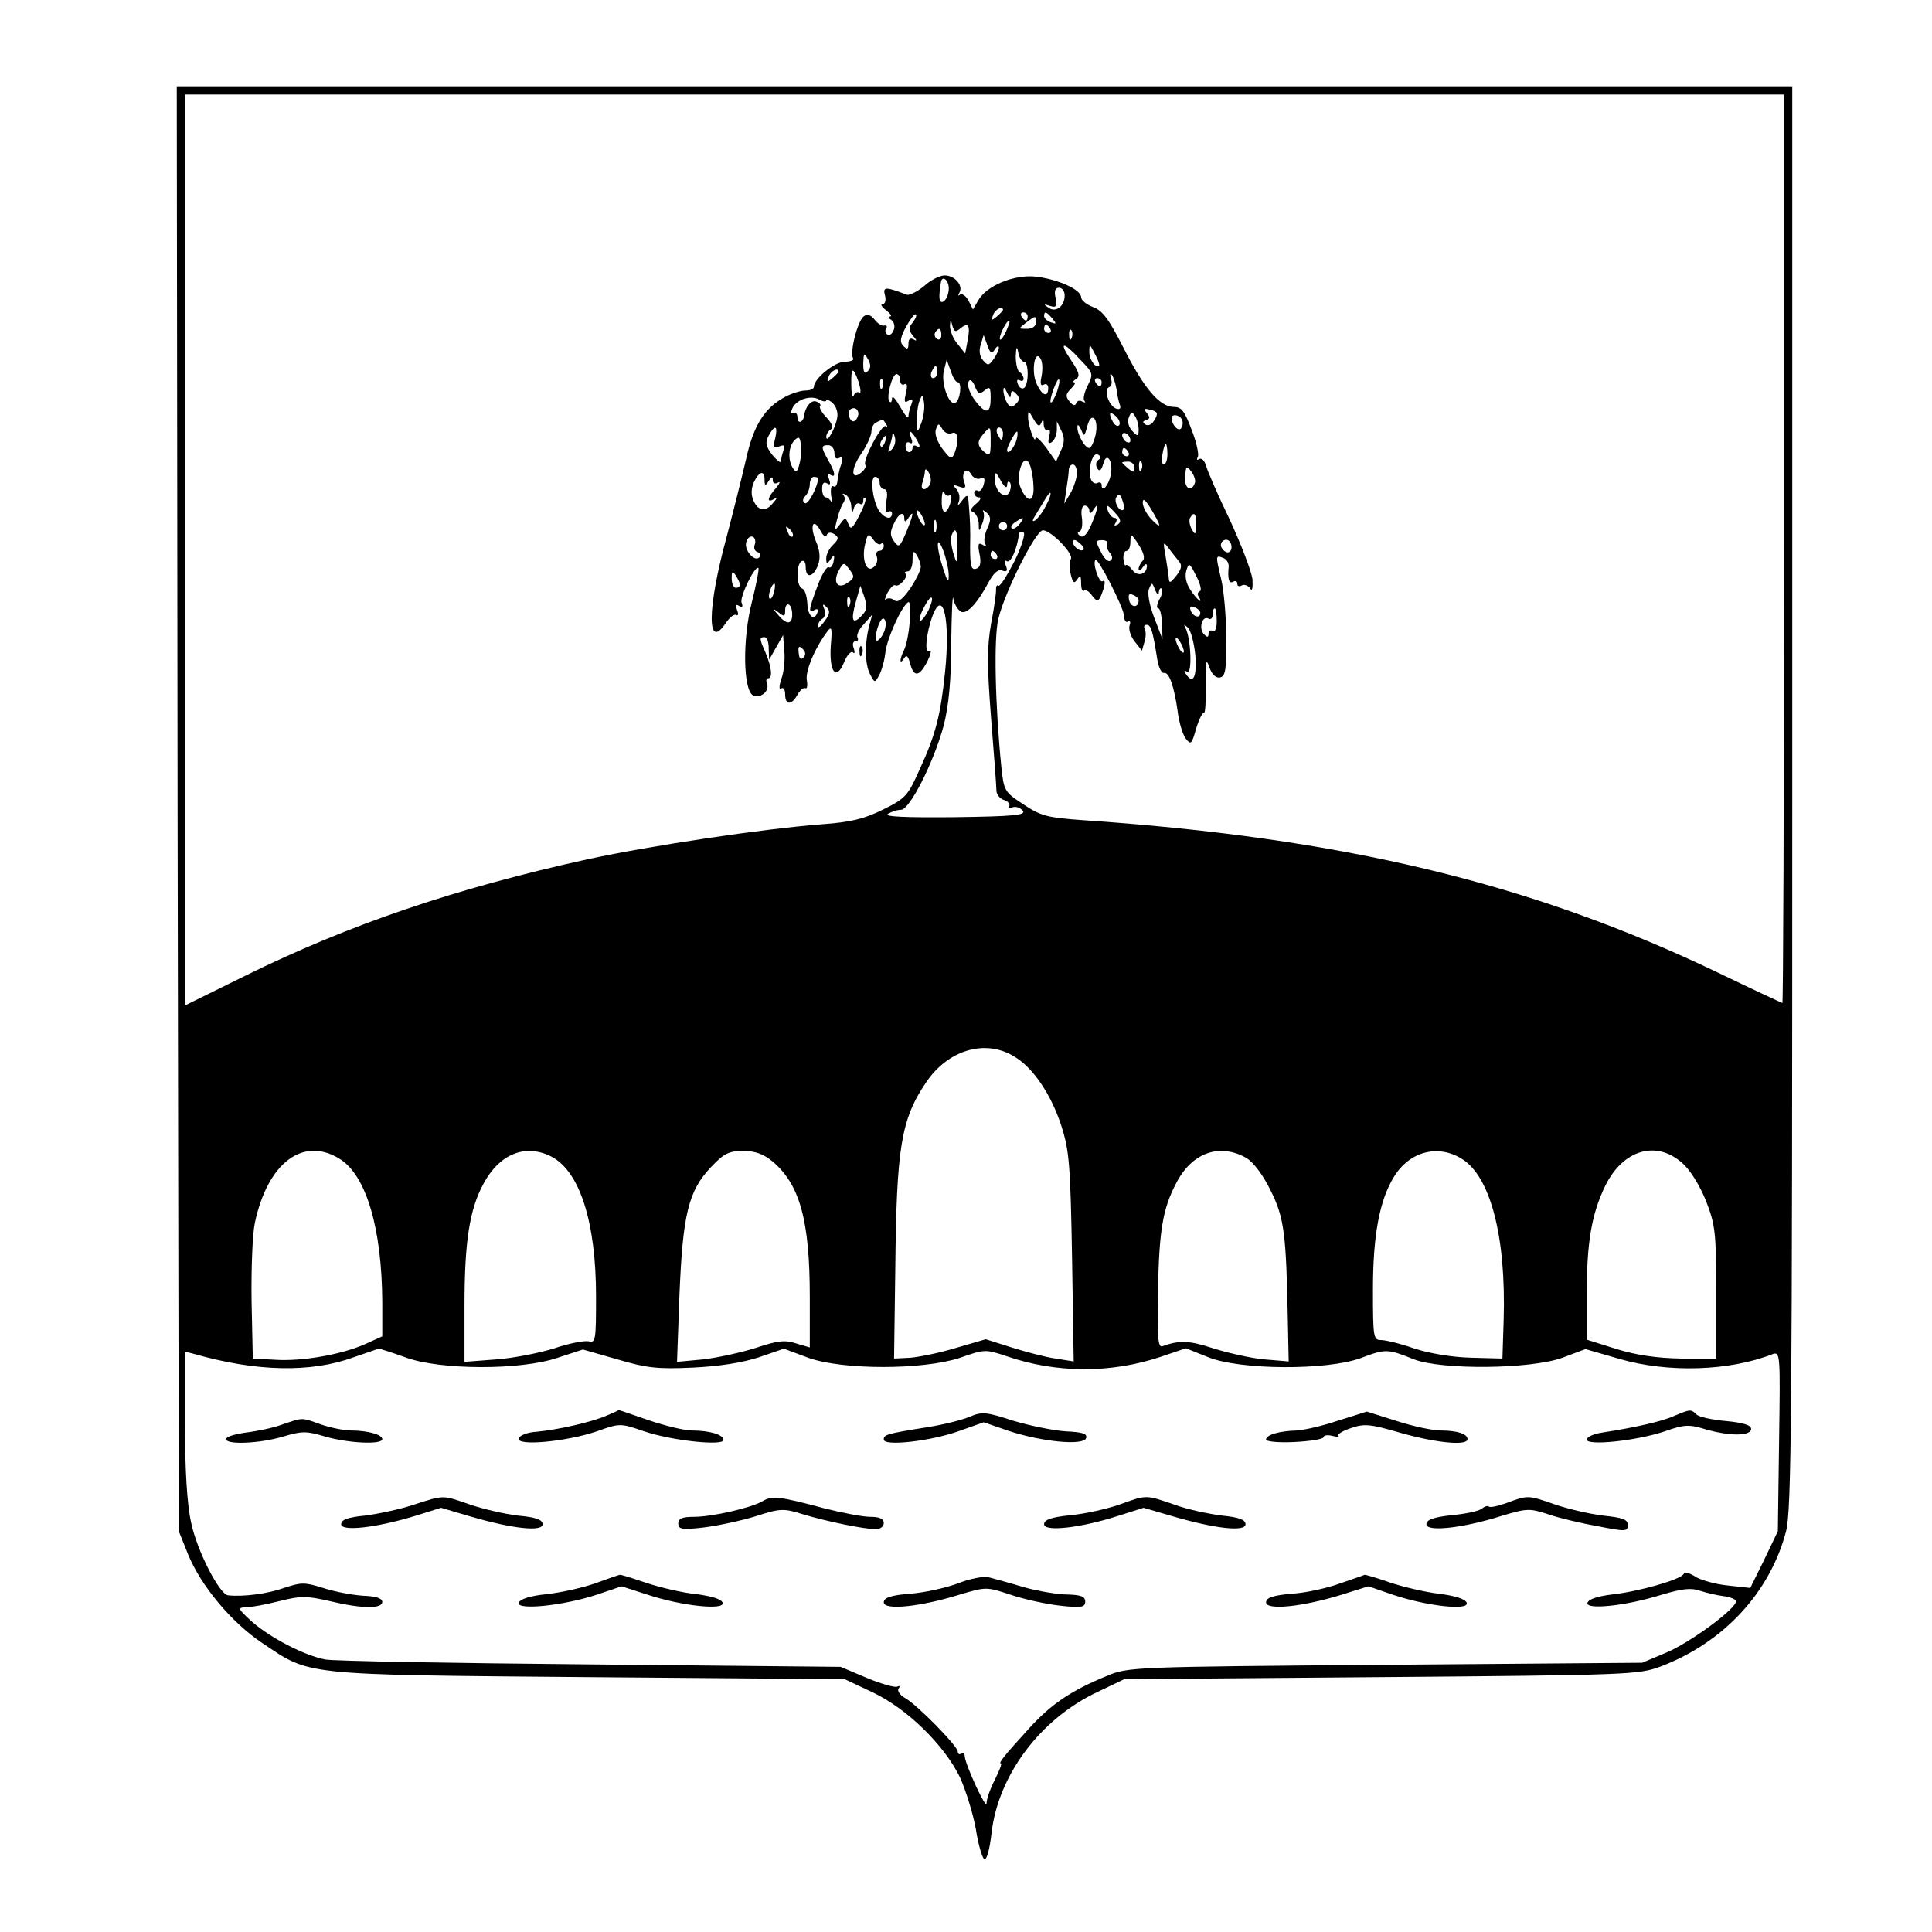 <?xml version="1.0" standalone="no"?>
<!DOCTYPE svg PUBLIC "-//W3C//DTD SVG 20010904//EN"
 "http://www.w3.org/TR/2001/REC-SVG-20010904/DTD/svg10.dtd">
<svg version="1.0" xmlns="http://www.w3.org/2000/svg"
 width="470pt" height="470pt" viewBox="0 0 470 470"
 preserveAspectRatio="xMidYMid meet">
<g transform="translate(0,470) scale(0.1,-0.1)"
fill="#000000" stroke="none">
<path d="M432 2733 l3 -1758 22 -55 c31 -77 106 -167 181 -217 118 -79 90 -77
792 -83 l625 -5 68 -32 c84 -40 173 -127 212 -206 14 -31 32 -88 39 -127 6
-39 16 -72 21 -73 6 -1 13 27 17 63 16 141 118 278 258 344 l65 31 625 5 c604
5 627 6 680 26 153 58 266 180 305 329 13 52 15 267 15 1787 l0 1728 -1965 0
-1965 0 2 -1757z m3908 632 c0 -608 -2 -1105 -4 -1105 -1 0 -72 33 -157 74
-455 218 -913 328 -1548 371 -83 6 -99 10 -141 38 -46 30 -48 33 -54 91 -15
149 -19 315 -7 362 17 68 91 214 108 214 20 0 76 -58 68 -70 -4 -6 -4 -23 0
-38 5 -20 8 -23 16 -11 7 11 9 8 9 -10 0 -13 3 -21 7 -18 3 4 12 -1 19 -11 14
-19 18 -17 29 17 4 15 3 21 -3 17 -8 -5 -25 44 -17 52 6 6 67 -113 69 -134 0
-12 5 -20 10 -16 5 3 7 -1 4 -9 -3 -9 2 -26 12 -39 l18 -23 6 21 c4 12 4 26 1
32 -3 5 -2 10 4 10 11 0 15 -13 26 -82 3 -21 11 -37 17 -35 12 2 24 -31 33
-94 3 -26 12 -55 19 -65 13 -17 15 -15 26 24 7 23 16 40 19 38 3 -2 5 28 4 67
-1 59 1 67 9 44 6 -18 16 -27 26 -25 13 3 16 18 15 98 0 52 -6 115 -12 140
-14 59 -14 60 4 53 9 -3 15 -13 14 -22 -3 -30 1 -42 11 -36 6 3 10 1 10 -5 0
-6 5 -8 11 -4 6 3 15 0 20 -7 5 -9 7 -1 6 21 -2 19 -27 84 -55 145 -29 60 -55
120 -58 132 -4 13 -11 20 -17 16 -5 -3 -7 -1 -3 5 3 6 -3 36 -15 66 -17 46
-25 56 -43 56 -35 0 -73 45 -123 144 -35 69 -51 91 -74 99 -16 6 -29 17 -29
24 0 18 -54 43 -109 50 -54 6 -122 -22 -142 -59 l-12 -21 -11 22 c-7 12 -16
18 -21 14 -4 -4 -5 -2 -1 5 10 17 -11 42 -36 42 -11 0 -34 -11 -50 -26 -17
-14 -36 -23 -42 -21 -52 20 -59 20 -53 -2 3 -12 0 -21 -6 -21 -6 0 -2 -7 9
-15 10 -8 15 -15 9 -15 -5 0 -4 -4 3 -8 7 -5 10 -16 6 -25 -3 -9 -10 -14 -15
-11 -5 3 -7 10 -3 15 3 5 1 8 -5 7 -5 -2 -16 5 -23 14 -8 11 -18 15 -26 9 -15
-9 -35 -87 -27 -102 4 -5 -6 -9 -20 -9 -24 0 -75 -41 -75 -61 0 -5 -9 -9 -20
-9 -12 0 -34 -7 -49 -15 -50 -26 -78 -69 -96 -152 -10 -43 -31 -127 -47 -188
-48 -175 -49 -281 -2 -210 9 13 20 22 25 19 5 -3 6 3 2 12 -4 12 -3 15 5 10 8
-5 10 -2 6 8 -5 14 33 92 41 84 2 -2 -5 -39 -16 -83 -23 -90 -21 -211 2 -226
17 -10 42 9 35 28 -3 7 -2 13 3 13 11 0 8 28 -7 63 -15 34 -15 37 -2 37 6 0
10 -12 10 -27 l1 -28 17 30 17 30 3 -38 c2 -22 -1 -52 -7 -68 -6 -18 -6 -27
-1 -24 6 4 10 -3 10 -14 0 -27 16 -27 30 -1 6 11 15 18 19 16 4 -3 6 5 4 18
-5 22 19 79 49 119 11 15 13 11 9 -34 -4 -64 13 -86 32 -41 7 18 17 29 22 25
4 -5 5 0 2 10 -4 9 -2 17 4 17 6 0 8 4 5 9 -3 5 3 20 15 32 l21 24 -7 -25
c-12 -45 -11 -95 1 -119 12 -23 12 -23 23 -3 6 11 13 36 15 56 5 36 39 110 55
121 12 7 3 -91 -10 -117 -11 -22 -11 -37 0 -20 6 10 10 7 15 -12 9 -34 22 -33
42 5 8 17 11 28 5 25 -13 -8 -8 44 8 87 26 67 43 -13 30 -138 -11 -106 -23
-152 -61 -235 -29 -65 -34 -72 -89 -99 -46 -23 -79 -31 -147 -36 -145 -11
-418 -52 -571 -85 -323 -71 -581 -159 -833 -283 l-148 -73 0 1108 0 1108 1945
0 1945 0 0 -1105z m-2032 630 c-1 -13 -7 -26 -14 -29 -10 -4 -11 11 -5 47 3
20 21 4 19 -18z m282 -14 c0 -26 -22 -43 -40 -29 -12 8 -11 9 4 4 15 -5 18 -2
14 19 -4 17 -1 25 8 25 8 0 14 -8 14 -19z m-150 -35 c0 -2 -7 -9 -15 -16 -13
-11 -14 -10 -9 4 5 14 24 23 24 12z m-220 -31 c-10 -12 -10 -18 1 -32 10 -11
10 -14 2 -9 -9 5 -13 1 -13 -10 0 -14 -3 -15 -12 -6 -10 10 -8 20 6 47 11 19
21 33 24 30 3 -2 -1 -11 -8 -20z m280 15 c0 -5 -2 -10 -4 -10 -3 0 -8 5 -11
10 -3 6 -1 10 4 10 6 0 11 -4 11 -10z m60 -5 c11 -13 10 -14 -4 -9 -9 3 -16
10 -16 15 0 13 6 11 20 -6z m-40 -10 c0 -9 -9 -15 -22 -15 -21 0 -21 0 -2 15
24 18 24 18 24 0z m-184 -14 c20 16 25 8 18 -29 l-6 -32 -19 24 c-11 13 -18
32 -18 43 1 17 2 17 6 0 4 -14 8 -16 19 -6z m112 -6 c-6 -14 -13 -23 -15 -21
-5 5 15 46 22 46 3 0 -1 -11 -7 -25z m107 5 c3 -5 1 -10 -4 -10 -6 0 -11 5
-11 10 0 6 2 10 4 10 3 0 8 -4 11 -10z m-265 -16 c0 -8 -5 -12 -10 -9 -6 4 -8
11 -5 16 9 14 15 11 15 -7z m317 -6 c-3 -8 -6 -5 -6 6 -1 11 2 17 5 13 3 -3 4
-12 1 -19z m-187 -28 c5 8 10 10 10 4 0 -5 -6 -18 -13 -28 -12 -16 -14 -16
-26 -2 -8 9 -10 24 -5 38 l7 23 9 -25 c7 -20 11 -22 18 -10z m71 -30 c12 0 12
-57 0 -64 -5 -3 -12 1 -15 10 -3 8 -2 12 4 9 6 -3 10 -2 10 4 0 5 -4 13 -10
16 -5 3 -9 21 -9 38 1 24 3 26 6 10 2 -13 9 -23 14 -23z m137 5 c32 -33 32
-35 18 -63 -8 -16 -12 -33 -8 -37 4 -5 2 -5 -5 -2 -6 4 -13 2 -15 -4 -2 -7 -8
-6 -16 4 -10 12 -10 18 3 31 9 9 13 16 8 16 -4 0 -2 4 5 8 10 7 7 17 -12 45
-32 47 -20 48 22 2z m46 -14 c-7 -9 -24 13 -24 32 0 21 1 21 13 -3 8 -14 12
-27 11 -29z m-563 -14 c-8 -8 -11 -3 -11 19 1 25 2 27 11 11 8 -14 8 -22 0
-30z m423 -11 c-4 -19 -3 -26 5 -22 6 4 11 0 11 -8 0 -24 -15 -19 -28 10 -14
29 -5 85 9 62 5 -7 6 -26 3 -42z m-204 -16 c11 0 6 -44 -6 -50 -15 -8 -35 47
-28 77 l7 28 10 -28 c5 -15 12 -27 17 -27z m-50 25 c0 -8 -4 -15 -10 -15 -5 0
-7 7 -4 15 4 8 8 15 10 15 2 0 4 -7 4 -15z m-240 1 c0 -2 -7 -9 -15 -16 -13
-11 -14 -10 -9 4 5 14 24 23 24 12z m49 -26 c5 -17 6 -28 1 -25 -4 3 -11 -1
-13 -7 -3 -7 -6 4 -6 25 -1 45 4 47 18 7z m101 4 c0 -8 5 -12 10 -9 7 4 8 -3
4 -21 -5 -21 -4 -25 6 -19 10 6 12 4 7 -9 -4 -10 -7 -23 -7 -29 -1 -7 -9 4
-20 23 -11 19 -19 29 -20 21 0 -8 -3 -12 -6 -8 -9 8 6 67 17 67 5 0 9 -7 9
-16z m526 -20 c2 -16 6 -34 9 -41 2 -7 -2 -10 -10 -7 -18 7 -31 47 -17 52 6 2
8 11 5 20 -3 9 -3 14 1 11 4 -4 9 -19 12 -35z m-569 4 c-3 -8 -6 -5 -6 6 -1
11 2 17 5 13 3 -3 4 -12 1 -19z m248 -8 c13 11 15 8 15 -19 0 -35 -10 -39 -32
-13 -19 22 -28 48 -20 56 3 4 10 -3 14 -15 7 -17 11 -19 23 -9z m176 -4 c-14
-36 -22 -33 -9 5 6 16 12 28 14 26 3 -2 0 -16 -5 -31z m109 24 c0 -5 -2 -10
-4 -10 -3 0 -8 5 -11 10 -3 6 -1 10 4 10 6 0 11 -4 11 -10z m-221 -30 c1 11 4
11 13 2 9 -9 9 -15 0 -24 -10 -10 -15 -10 -22 2 -5 8 -9 22 -9 30 0 10 3 8 9
-5 5 -12 9 -15 9 -5z m-449 -14 c0 3 7 1 15 -6 8 -7 14 -22 12 -34 -3 -25 -26
-67 -27 -49 0 6 5 15 11 18 7 5 3 15 -10 29 -12 12 -19 25 -16 28 3 3 -1 8 -9
11 -12 5 -27 -12 -30 -35 -2 -16 -16 -20 -16 -4 0 9 -4 14 -10 11 -6 -3 -7 1
-3 10 8 22 44 35 66 23 9 -5 17 -6 17 -2z m231 -56 c-9 -24 -10 -24 -10 7 -1
17 2 40 7 50 6 15 7 14 10 -7 2 -14 -2 -37 -7 -50z m-153 21 c-2 -9 -7 -16
-12 -16 -5 0 -10 7 -11 16 -2 9 4 16 12 16 7 0 12 -7 11 -16z m721 -12 c-6
-11 -15 -16 -22 -12 -8 5 -8 8 1 11 10 3 10 7 2 17 -9 11 -7 12 9 8 17 -4 19
-9 10 -24z m-276 -8 c4 10 6 9 6 -4 1 -10 5 -16 10 -13 5 4 7 -4 3 -16 -3 -14
-2 -19 6 -14 7 4 12 17 13 29 l0 22 11 -23 c8 -16 8 -29 -1 -48 l-12 -27 -24
34 c-14 18 -25 29 -26 23 -1 -16 -18 30 -18 51 0 18 1 17 13 -4 10 -18 15 -20
19 -10z m190 -5 c-3 -4 -9 -2 -14 5 -13 22 -11 31 5 17 8 -7 12 -17 9 -22z
m47 -11 c0 -17 -2 -18 -15 -4 -9 9 -13 23 -9 33 5 14 9 15 15 4 5 -7 9 -22 9
-33z m-105 -14 c-4 -17 -11 -31 -15 -31 -11 0 -30 34 -29 52 0 7 4 4 9 -7 7
-18 8 -18 15 8 10 39 29 18 20 -22z m210 39 c3 -5 3 -15 -1 -21 -6 -11 -23 6
-24 24 0 10 18 9 25 -3z m-719 -12 c4 -7 3 -10 -1 -5 -9 8 -57 -82 -50 -94 3
-4 -2 -12 -9 -18 -26 -22 -27 7 -1 45 14 20 25 45 25 55 0 9 6 20 13 22 6 3
13 6 14 6 1 1 5 -5 9 -11z m159 -22 c16 7 19 -17 7 -49 -7 -16 -10 -14 -30 12
-13 18 -19 37 -15 47 5 14 7 15 15 1 5 -9 15 -14 23 -11z m-429 -12 c-6 -22
-4 -25 10 -20 12 5 15 2 10 -10 -3 -8 -6 -20 -6 -26 0 -6 -9 1 -21 15 -16 21
-18 31 -9 47 15 28 23 25 16 -6z m524 -10 c0 -31 -2 -35 -15 -24 -18 15 -19
26 -2 45 17 20 17 19 17 -21z m30 21 c0 -8 -2 -15 -4 -15 -2 0 -6 7 -10 15 -3
8 -1 15 4 15 6 0 10 -7 10 -15z m-271 -39 c-9 -8 -10 -7 -5 7 3 10 7 24 7 30
1 7 3 4 6 -7 3 -10 -1 -23 -8 -30z m62 23 c8 -15 8 -19 0 -15 -6 4 -11 2 -11
-3 0 -6 -4 -11 -8 -11 -5 0 -9 7 -9 15 0 8 5 11 10 8 6 -4 8 0 4 10 -9 24 0
21 14 -4z m242 1 c-5 -19 -23 -39 -23 -25 0 9 20 45 24 45 2 0 2 -9 -1 -20z
m277 -1 c0 -6 -4 -7 -10 -4 -5 3 -10 11 -10 16 0 6 5 7 10 4 6 -3 10 -11 10
-16z m-805 -57 c-5 -20 -8 -23 -16 -11 -13 20 -11 53 4 68 10 10 13 8 15 -9 2
-12 1 -34 -3 -48z m208 53 c-3 -9 -8 -14 -10 -11 -3 3 -2 9 2 15 9 16 15 13 8
-4z m-123 -27 c0 -12 4 -16 12 -12 8 5 9 0 4 -17 -5 -13 -8 -32 -9 -41 -1 -9
-5 -14 -10 -11 -5 3 -7 -7 -5 -23 3 -16 3 -23 1 -16 -3 6 -9 12 -14 12 -5 0
-9 9 -9 21 0 13 4 18 12 13 8 -5 9 -2 5 10 -4 10 -3 15 3 11 14 -9 12 6 -5 35
-18 32 -18 37 0 37 8 0 15 -9 15 -19z m810 -3 c0 -14 -4 -25 -9 -25 -4 0 -6
11 -3 25 2 14 6 25 8 25 2 0 4 -11 4 -25z m-95 5 c3 -5 1 -10 -4 -10 -6 0 -11
5 -11 10 0 6 2 10 4 10 3 0 8 -4 11 -10z m-73 -19 c-6 -4 -7 -12 -3 -20 6 -9
10 -6 15 11 8 31 25 6 18 -28 -5 -25 -22 -44 -22 -24 0 6 -5 8 -10 5 -6 -3
-13 1 -16 9 -9 23 4 68 17 60 8 -4 8 -8 1 -13z m-158 -61 c3 -42 -14 -46 -31
-7 -13 28 6 86 20 61 5 -8 10 -32 11 -54z m246 42 c0 -12 -3 -12 -15 -2 -8 7
-15 13 -15 15 0 1 7 2 15 2 8 0 15 -7 15 -15z m17 -4 c-3 -8 -6 -5 -6 6 -1 11
2 17 5 13 3 -3 4 -12 1 -19z m-157 -10 c-1 -13 -8 -34 -16 -48 l-15 -25 5 34
c3 18 6 40 6 47 0 8 5 14 10 14 6 0 10 -10 10 -22z m287 -22 c-8 -25 -26 -15
-24 13 2 28 3 29 15 14 7 -9 11 -22 9 -27z m-644 -3 c-3 -7 -10 -13 -15 -13
-6 0 -7 7 -4 16 3 9 6 21 6 27 0 7 4 7 9 -2 5 -8 7 -20 4 -28z m122 13 c10 4
12 0 8 -15 -3 -11 -9 -18 -14 -15 -5 3 -9 0 -9 -5 0 -6 5 -11 12 -11 6 0 3 -7
-8 -16 -13 -11 -15 -17 -6 -20 6 -3 12 -15 13 -27 0 -21 1 -21 8 -2 5 11 6 25
3 30 -3 6 1 4 8 -2 11 -10 11 -18 2 -38 -7 -15 -9 -31 -6 -37 5 -7 2 -8 -6 -3
-10 6 -12 1 -7 -23 4 -20 2 -32 -7 -35 -13 -5 -16 4 -16 53 1 40 0 64 -3 100
-2 28 -3 29 -16 13 -11 -15 -13 -15 -8 -2 3 9 0 22 -6 29 -10 10 -8 12 7 6 14
-5 17 -2 12 10 -9 23 5 40 16 21 5 -9 15 -14 23 -11z m-525 -3 c0 -15 2 -16
10 -3 7 11 10 11 10 2 0 -8 5 -10 13 -6 6 4 4 -2 -5 -13 -21 -23 -24 -38 -5
-27 8 5 8 2 -2 -9 -18 -23 -36 -21 -48 5 -6 14 -6 29 1 45 13 27 26 30 26 6z
m590 -14 c0 8 3 12 6 8 4 -3 4 -14 0 -23 -9 -22 -36 0 -36 30 1 20 2 20 15 -4
8 -14 14 -19 15 -11z m-460 17 c0 -19 -24 -65 -32 -60 -6 4 -6 10 1 17 6 6 11
19 11 29 0 10 5 18 10 18 6 0 10 -2 10 -4z m150 -11 c0 -8 5 -15 11 -15 7 0 9
-11 5 -30 -3 -19 -2 -29 4 -25 6 3 10 1 10 -4 0 -15 -15 -14 -29 3 -17 20 -26
86 -12 86 6 0 11 -7 11 -15z m170 -30 c4 3 6 -4 3 -15 -9 -34 -23 -33 -22 2 0
18 3 27 6 20 2 -6 8 -10 13 -7z m-239 -28 c1 -17 2 -18 6 -4 2 9 9 15 14 12 5
-4 9 -1 9 6 0 7 2 10 5 7 3 -2 -4 -22 -15 -43 -16 -31 -21 -35 -26 -20 -7 17
-8 17 -21 -1 -13 -17 -14 -16 -7 11 4 17 11 35 15 41 5 6 5 15 1 19 -4 5 -1 5
6 1 6 -4 13 -17 13 -29z m474 4 c-8 -17 -21 -33 -27 -37 -8 -5 -7 1 3 16 8 14
19 31 23 38 15 25 16 11 1 -17z m189 -10 c-9 -10 -26 18 -18 30 5 9 9 8 14 -7
4 -10 6 -21 4 -23z m86 -38 c0 -4 -9 3 -20 15 -11 12 -20 29 -20 39 0 12 6 8
20 -15 11 -18 20 -35 20 -39z m-170 35 c0 -9 4 -8 10 2 14 22 12 4 -5 -36 -10
-23 -19 -33 -27 -28 -7 5 -8 9 -2 11 6 2 8 17 6 33 -3 18 0 30 7 30 6 0 11 -6
11 -12z m64 -7 c13 -14 14 -21 5 -27 -8 -4 -10 -3 -5 4 4 7 3 12 -2 12 -6 0
-12 7 -16 15 -7 20 -3 19 18 -4z m-464 -26 c0 -5 -5 -3 -10 5 -5 8 -10 20 -10
25 0 6 5 3 10 -5 5 -8 10 -19 10 -25z m-50 13 c0 -9 4 -8 10 2 15 23 12 7 -6
-36 -15 -35 -17 -37 -29 -21 -10 14 -10 23 -1 42 12 27 26 33 26 13z m710 -15
c-1 -24 -2 -26 -11 -10 -5 9 -7 22 -4 27 10 17 15 11 15 -17z m-633 -15 c-3
-7 -5 -2 -5 12 0 14 2 19 5 13 2 -7 2 -19 0 -25z m203 17 c-7 -9 -15 -13 -19
-10 -3 3 1 10 9 15 21 14 24 12 10 -5z m-469 -27 c3 7 9 8 18 3 12 -8 12 -12
-2 -26 -10 -9 -17 -24 -17 -33 0 -15 2 -15 11 -2 8 12 10 11 7 -5 -2 -11 -7
-18 -12 -15 -4 3 -17 -17 -27 -45 -22 -58 -23 -69 -8 -59 7 4 10 2 8 -5 -8
-24 -24 -10 -25 21 -1 18 -6 34 -12 36 -15 5 -16 58 -2 67 6 3 10 -3 10 -14 0
-29 18 -26 30 4 6 17 5 35 -5 58 -16 39 -7 59 11 26 6 -12 13 -17 15 -11z
m439 22 c0 -5 -4 -10 -10 -10 -5 0 -10 5 -10 10 0 6 5 10 10 10 6 0 10 -4 10
-10z m-522 -25 c-3 -3 -9 2 -12 12 -6 14 -5 15 5 6 7 -7 10 -15 7 -18z m401
-27 c-1 -42 -1 -42 -10 -13 -5 17 -7 36 -4 43 9 24 15 11 14 -30z m139 -33
c-18 -35 -35 -62 -39 -60 -4 3 -6 -1 -6 -8 1 -6 -4 -44 -12 -84 -10 -58 -10
-101 0 -230 7 -87 13 -166 13 -176 0 -9 8 -20 18 -23 10 -3 16 -10 13 -15 -3
-5 0 -6 8 -3 8 3 19 -1 25 -8 9 -11 -20 -14 -166 -16 -119 -1 -172 1 -162 8 8
5 22 10 32 10 21 0 80 116 104 206 12 48 18 108 18 198 1 71 3 121 5 111 1
-10 8 -24 15 -30 13 -15 40 11 70 67 13 24 24 34 34 30 11 -4 14 -1 9 12 -4 9
-3 15 2 11 10 -6 25 29 30 66 0 5 5 7 11 4 5 -3 -4 -33 -22 -70z m-632 40 c-3
-8 0 -16 7 -18 7 -2 9 -8 4 -13 -12 -12 -39 20 -31 39 3 9 10 14 16 11 5 -3 7
-12 4 -19z m307 2 c4 3 7 1 7 -5 0 -7 -5 -12 -11 -12 -6 0 -9 -6 -6 -14 3 -8
0 -20 -8 -26 -17 -15 -30 20 -20 58 6 25 8 25 19 10 7 -10 16 -15 19 -11z
m637 -41 c-6 -6 -10 -15 -10 -20 0 -6 5 -4 10 4 6 9 10 10 10 3 0 -20 -22 -27
-35 -10 -7 9 -14 15 -16 12 -3 -2 -5 5 -6 15 -1 11 2 20 8 20 5 0 9 10 9 23 0
20 2 20 20 -8 12 -19 16 -33 10 -39z m-472 -36 c0 -19 -3 -16 -13 15 -18 54
-18 91 0 45 7 -19 13 -46 13 -60z m328 63 c-7 -7 -26 7 -26 19 0 6 6 6 15 -2
9 -7 13 -15 11 -17z m57 14 c-2 -4 0 -14 7 -22 7 -8 7 -15 1 -19 -5 -4 -16 6
-23 22 -13 25 -13 28 3 28 10 0 15 -4 12 -9z m303 -8 c0 -9 -6 -15 -13 -12 -7
3 -13 11 -13 17 0 7 6 13 13 13 7 0 13 -8 13 -18z m-127 -36 c7 -8 5 -18 -7
-33 -16 -20 -18 -20 -19 -3 -1 10 -5 34 -8 53 -6 33 -5 34 9 15 8 -11 20 -25
25 -32z m-629 -12 c0 -8 -12 -32 -26 -53 -19 -27 -30 -35 -39 -28 -6 5 -15 6
-20 2 -4 -4 -2 3 4 16 7 12 15 21 19 18 9 -5 32 20 25 28 -4 3 -1 6 5 6 7 0
12 12 12 28 0 21 2 24 10 12 5 -8 10 -22 10 -29z m185 29 c3 -5 1 -10 -4 -10
-6 0 -11 5 -11 10 0 6 2 10 4 10 3 0 8 -4 11 -10z m-362 -67 c-24 -18 -38 -1
-23 28 12 22 13 22 27 3 12 -16 12 -20 -4 -31z m856 -21 c-5 -2 -7 -8 -3 -13
13 -22 -5 -7 -20 16 -11 16 -14 34 -10 47 6 20 8 19 24 -13 10 -19 14 -36 9
-37z m-1119 16 c0 -5 -4 -8 -10 -8 -5 0 -10 10 -10 23 0 18 2 19 10 7 5 -8 10
-18 10 -22z m83 -18 c-3 -12 -8 -19 -11 -16 -5 6 5 36 12 36 2 0 2 -9 -1 -20z
m936 -1 c1 8 4 12 7 9 3 -4 1 -16 -6 -27 -6 -12 -7 -21 -2 -21 4 0 8 -17 9
-37 l1 -38 -20 52 c-12 31 -17 60 -13 70 7 17 8 17 15 -2 5 -12 9 -14 9 -6z
m-723 -57 c-22 -23 -27 -12 -14 34 l11 39 10 -28 c7 -23 6 -32 -7 -45z m674
38 c0 -19 -18 -19 -23 -1 -3 14 -1 18 9 14 8 -3 14 -9 14 -13z m-703 -12 c-3
-8 -6 -5 -6 6 -1 11 2 17 5 13 3 -3 4 -12 1 -19z m192 -12 c-7 -14 -16 -26
-20 -26 -4 0 -1 14 8 31 18 36 29 33 12 -5z m-332 -6 c2 -29 -12 -32 -33 -7
-16 18 -16 19 -1 8 15 -12 17 -11 17 3 0 23 15 20 17 -4z m79 -21 c-9 -13 -16
-18 -16 -12 0 7 5 15 11 18 6 4 8 14 4 24 -5 12 -3 13 6 4 9 -9 8 -17 -5 -34z
m914 20 c0 -14 -17 -10 -23 5 -4 10 -1 13 9 9 7 -3 14 -9 14 -14z m40 -20 c0
-17 -4 -28 -10 -24 -5 3 -10 1 -10 -6 0 -10 -3 -10 -11 -2 -14 14 -4 47 11 38
5 -3 10 1 10 9 0 9 2 16 5 16 3 0 5 -14 5 -31z m-807 -19 c-5 -20 -23 -38 -23
-23 1 22 13 52 20 48 5 -3 6 -14 3 -25z m755 -65 c4 -53 -6 -72 -24 -43 -4 7
-3 8 4 4 13 -8 9 83 -4 106 -5 10 -4 10 6 1 7 -7 15 -37 18 -68z m-28 10 c0
-5 -5 -3 -10 5 -5 8 -10 20 -10 25 0 6 5 3 10 -5 5 -8 10 -19 10 -25z m-926
-15 c-6 -6 -10 -2 -11 12 -2 16 1 18 10 9 7 -7 8 -14 1 -21z m513 -970 c46
-27 90 -92 115 -169 19 -59 22 -93 26 -320 l4 -253 -44 7 c-23 3 -72 16 -107
27 l-63 20 -72 -21 c-39 -12 -89 -22 -111 -24 l-40 -2 3 220 c3 294 14 362 75
452 53 79 144 106 214 63z m-1641 -249 c65 -40 103 -169 104 -349 l0 -83 -42
-19 c-59 -26 -153 -42 -218 -38 l-55 3 -3 140 c-1 77 2 162 8 190 31 146 117
211 206 156z m514 6 c70 -35 110 -159 110 -341 0 -106 -1 -114 -18 -109 -11 2
-48 -5 -83 -17 -35 -11 -99 -24 -141 -27 l-78 -6 0 135 c0 157 12 235 46 298
39 73 102 98 164 67z m540 -13 c66 -56 90 -144 90 -329 l0 -123 -34 10 c-27 9
-46 6 -97 -11 -35 -11 -93 -24 -128 -28 l-64 -6 6 164 c8 195 22 252 76 309
32 34 44 40 79 40 29 0 49 -7 72 -26z m1152 9 c18 -11 41 -42 59 -79 33 -66
38 -104 42 -318 l2 -98 -60 5 c-33 3 -89 16 -124 27 -58 19 -82 20 -123 5 -11
-4 -13 20 -11 135 3 145 11 198 44 261 38 75 106 99 171 62z m524 -2 c70 -43
108 -190 102 -391 l-3 -95 -75 2 c-46 1 -100 10 -138 22 -34 12 -71 21 -82 21
-19 0 -20 6 -20 123 0 132 16 217 51 274 38 62 107 80 165 44z m536 -10 c20
-17 43 -55 58 -92 23 -59 25 -77 25 -224 l0 -160 -85 0 c-59 1 -108 8 -157 23
l-73 23 0 108 c0 129 12 198 45 266 43 88 124 112 187 56z m-3106 -473 c83
-31 280 -32 371 -1 l61 20 84 -24 c71 -21 98 -24 183 -20 65 3 121 12 161 25
l61 21 59 -22 c83 -30 280 -30 370 0 60 21 61 21 115 3 120 -41 252 -41 372
-1 l62 21 55 -22 c78 -31 288 -32 370 -2 61 23 65 23 130 -3 68 -26 284 -24
361 4 l56 21 83 -24 c118 -34 266 -30 373 12 18 6 18 -4 15 -212 l-3 -219 -33
-69 -34 -69 -55 6 c-30 3 -65 13 -78 21 -15 10 -26 12 -30 6 -8 -13 -109 -42
-174 -49 -33 -4 -56 -11 -59 -20 -6 -18 94 -8 182 20 48 14 70 17 92 9 16 -5
41 -11 57 -13 15 -2 29 -7 30 -12 4 -16 -112 -102 -171 -126 l-57 -24 -625 -5
c-611 -5 -626 -5 -677 -27 -86 -35 -135 -68 -188 -126 -63 -69 -77 -87 -70
-87 3 0 -4 -18 -15 -40 -11 -21 -20 -47 -20 -57 0 -18 -51 92 -53 114 0 7 -4
10 -9 7 -4 -3 -8 -1 -8 5 0 13 -100 115 -128 130 -12 7 -20 17 -16 23 4 6 3 8
-3 5 -5 -3 -38 6 -74 21 l-64 27 -610 6 c-335 3 -625 8 -644 12 -51 10 -132
52 -177 91 -36 33 -37 35 -15 36 13 0 49 7 81 15 52 13 65 13 122 0 79 -19
128 -19 128 -2 0 9 -16 14 -47 15 -27 2 -70 10 -97 19 -45 14 -53 14 -95 0
-39 -14 -98 -22 -136 -18 -21 2 -76 109 -90 177 -10 45 -15 129 -15 243 l0
173 23 -6 c151 -43 283 -46 387 -8 30 10 58 20 61 21 3 0 32 -9 65 -21z"/>
<path d="M2091 3114 c0 -11 3 -14 6 -6 3 7 2 16 -1 19 -3 4 -6 -2 -5 -13z"/>
<path d="M1475 1256 c-37 -16 -117 -34 -169 -39 -22 -1 -42 -9 -44 -16 -7 -20
117 -8 190 17 56 20 57 20 115 0 68 -23 193 -36 193 -21 0 13 -34 23 -77 23
-17 0 -64 11 -105 25 -40 14 -73 25 -73 25 0 -1 -13 -7 -30 -14z"/>
<path d="M2360 1254 c-18 -8 -62 -19 -98 -25 -107 -17 -112 -19 -112 -31 0
-17 115 -4 184 21 l59 21 61 -21 c82 -27 181 -36 188 -18 4 11 -7 15 -50 17
-30 2 -88 14 -128 26 -64 21 -75 22 -104 10z"/>
<path d="M3255 1244 c-38 -13 -83 -23 -100 -24 -41 -1 -75 -10 -75 -22 0 -5
30 -8 70 -6 38 2 70 7 70 12 0 4 9 6 21 3 12 -3 18 -3 15 0 -3 4 10 12 31 19
32 11 46 10 121 -12 85 -24 162 -32 162 -15 0 13 -26 21 -65 21 -19 0 -67 10
-107 23 l-73 23 -70 -22z"/>
<path d="M4074 1256 c-30 -14 -98 -29 -176 -41 -21 -3 -38 -11 -38 -17 0 -16
122 -3 190 20 48 17 59 17 99 5 58 -17 111 -17 111 1 0 9 -19 15 -61 19 -34 3
-66 10 -72 16 -13 13 -15 13 -53 -3z"/>
<path d="M685 1234 c-22 -8 -61 -16 -87 -19 -27 -4 -48 -10 -48 -16 0 -14 81
-11 138 6 47 14 57 14 104 0 56 -16 138 -20 138 -6 0 11 -35 21 -76 21 -17 0
-51 7 -74 15 -48 17 -42 17 -95 -1z"/>
<path d="M1005 1039 c-33 -11 -86 -22 -117 -26 -42 -4 -58 -10 -58 -21 0 -18
84 -9 179 20 l64 20 71 -21 c103 -30 176 -38 176 -19 0 11 -16 17 -60 21 -33
4 -85 16 -117 27 -67 23 -61 24 -138 -1z"/>
<path d="M1855 1048 c-27 -16 -122 -38 -167 -38 -28 0 -38 -4 -38 -16 0 -14 8
-16 61 -10 33 4 90 16 126 27 62 20 69 20 117 5 56 -17 148 -36 177 -36 11 0
19 7 19 15 0 10 -10 15 -33 15 -19 0 -69 10 -113 21 -108 29 -126 31 -149 17z"/>
<path d="M2721 1039 c-30 -10 -82 -22 -117 -25 -47 -5 -64 -11 -64 -22 0 -19
89 -9 179 20 l63 20 72 -21 c103 -30 176 -38 176 -19 0 11 -16 17 -57 21 -32
4 -85 15 -117 27 -70 24 -66 24 -135 -1z"/>
<path d="M3666 1044 c-22 -8 -41 -12 -44 -9 -3 3 -11 0 -17 -5 -7 -6 -40 -13
-74 -16 -44 -5 -61 -11 -61 -22 0 -19 87 -10 182 20 63 19 69 19 115 4 26 -9
81 -22 121 -29 66 -13 72 -13 72 3 0 14 -13 18 -60 23 -33 4 -85 16 -117 27
-66 23 -66 23 -117 4z"/>
<path d="M1450 849 c-30 -11 -84 -23 -119 -27 -41 -4 -66 -12 -69 -21 -6 -19
110 -7 191 20 l59 20 62 -20 c84 -28 190 -39 184 -20 -3 9 -27 16 -64 21 -33
3 -87 16 -121 27 -35 12 -64 21 -65 20 -2 0 -28 -9 -58 -20z"/>
<path d="M2330 848 c-30 -11 -83 -23 -117 -25 -47 -4 -63 -10 -63 -21 0 -20
88 -11 182 18 67 20 67 20 125 1 32 -11 86 -23 121 -27 53 -6 62 -4 62 10 0
12 -10 16 -42 17 -24 0 -72 8 -108 18 -36 11 -74 21 -85 24 -11 3 -45 -3 -75
-15z"/>
<path d="M3260 848 c-30 -11 -83 -23 -117 -25 -47 -4 -63 -10 -63 -21 0 -20
88 -11 182 18 l67 21 61 -21 c81 -27 185 -39 178 -19 -3 9 -28 17 -68 22 -34
4 -88 17 -118 27 -31 11 -59 19 -62 19 -3 -1 -30 -11 -60 -21z"/>
</g>
</svg>
